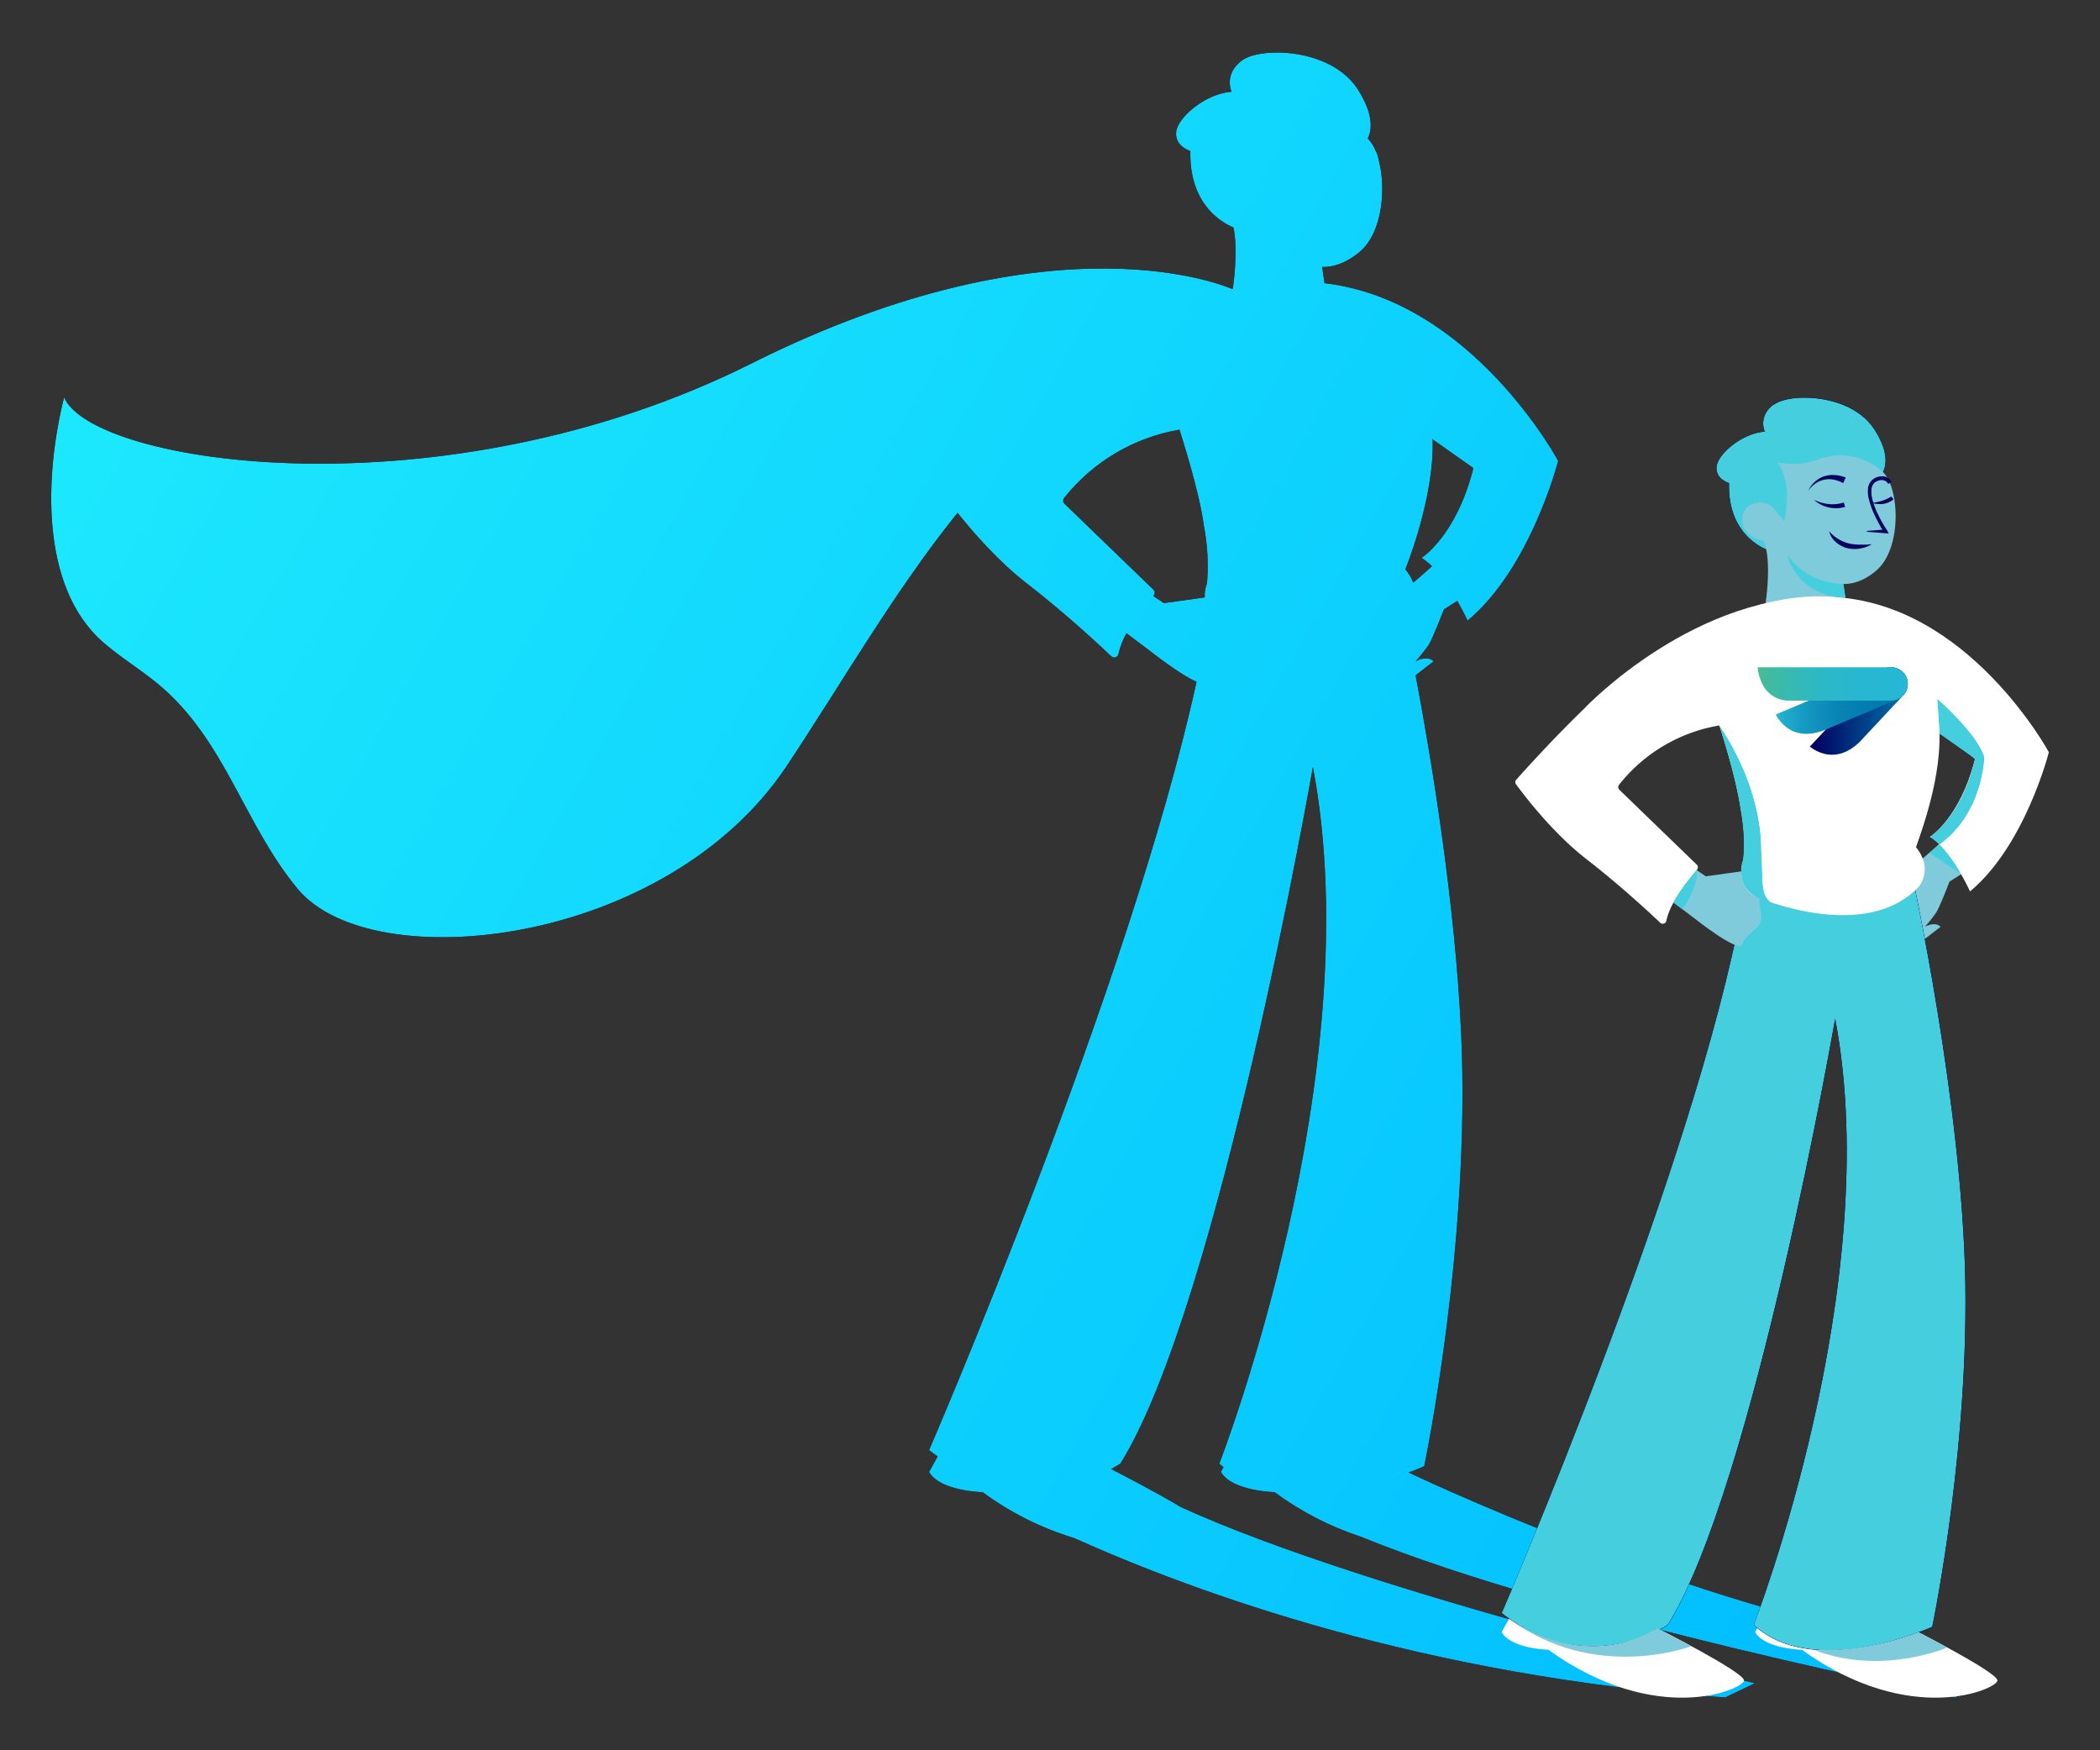 <svg xmlns="http://www.w3.org/2000/svg" xmlns:xlink="http://www.w3.org/1999/xlink" viewBox="0 0 600 500"><rect x="0" y="0" width="600" height="500" fill="#333333" stroke="none"/><defs><linearGradient id="Degradado_sin_nombre_4" x1="-238.94" y1="1209.94" x2="-238.1" y2="1209.94" gradientTransform="matrix(0, -1990, -1990, 0, 2408056.9, -474873.04)" gradientUnits="userSpaceOnUse"><stop offset="0" stop-color="#fff"/><stop offset="0.6"/><stop offset="1"/></linearGradient><linearGradient id="Degradado_sin_nombre_13" x1="-238.26" y1="1209.72" x2="-237.31" y2="1209.72" gradientTransform="matrix(0, -306.16, -306.16, 0, 370868.61, -72439)" xlink:href="#Degradado_sin_nombre_4"/><linearGradient id="Degradado_sin_nombre_13-2" x1="-238.17" y1="1208.95" x2="-237.34" y2="1208.95" gradientTransform="matrix(0, -122.89, -122.89, 0, 149084.27, -29089.92)" xlink:href="#Degradado_sin_nombre_4"/><linearGradient id="Degradado_sin_nombre_13-3" x1="-241.93" y1="1210.44" x2="-241.1" y2="1210.44" gradientTransform="matrix(0, 54.85, 54.85, 0, -65873.82, 13426.85)" xlink:href="#Degradado_sin_nombre_4"/><linearGradient id="Degradado_sin_nombre_13-4" x1="-239.87" y1="1210.91" x2="-239.04" y2="1210.91" gradientTransform="matrix(0, 138.12, 138.12, 0, -166756, 33334.75)" xlink:href="#Degradado_sin_nombre_4"/><linearGradient id="Degradado_sin_nombre_13-5" x1="-240.42" y1="1211.32" x2="-239.59" y2="1211.32" gradientTransform="matrix(0, 90.46, 90.46, 0, -109015.08, 21945.61)" xlink:href="#Degradado_sin_nombre_4"/><linearGradient id="Degradado_sin_nombre_13-6" x1="-242.12" y1="1213.49" x2="-241.29" y2="1213.49" gradientTransform="matrix(0, 38.72, 38.72, 0, -46500.41, 9624.69)" xlink:href="#Degradado_sin_nombre_4"/><linearGradient id="Degradado_sin_nombre_13-7" x1="-240.46" y1="1211.4" x2="-239.62" y2="1211.4" gradientTransform="matrix(0, 88.66, 88.66, 0, -106843.34, 21554.75)" xlink:href="#Degradado_sin_nombre_4"/><clipPath id="clip-path"><path d="M401.54,162.63s8.35-20.45,7.78-37.12c3.76,2.66,11.66,8.21,11.66,8.21-3.09,12.19-8.1,19.14-11.42,22.64a20.74,20.74,0,0,1-3.41,3l.51.32a30,30,0,0,1,2.49,2.06c-1.6,1.46-3.53,3.13-5.36,4.69a13.28,13.28,0,0,0-2.25-3.77m7.7-37.29.07,0v.13l-.09,0c0-.07,0-.14,0-.22M329.5,170.25l.12-.14a1.2,1.2,0,0,0-.07-1.67L304.14,143.9a1.23,1.23,0,0,1-.11-1.64A53.67,53.67,0,0,1,337,122.74l0,.05c.34,1.07,5.76,17.86,6.95,27.34a60.27,60.27,0,0,1,.91,16.53,8.82,8.82,0,0,0-.64,4l-11.68,1.63Zm25.37-153c-5.34,3.92-3,8.94-3,8.94-7.69.63-15.53,7.53-15.84,11.61s4.07,5.33,4.07,5.33C339.74,58.31,349,63.57,352.43,65c1.38,6.79-.09,16.79-.22,17.63,0,0-49.5-22.86-137.55,21.22S26.41,132.72,18.31,113.49c-5.4,21.62-7.16,54,11.16,70,4.85,4.23,10.4,7.58,15.38,11.66C64.28,211,69.62,235.43,85.11,254c21.25,25.48,105.26,16.5,139.67-35.18,15.35-23.06,30.91-50.15,48.81-72.32,4.28,5.38,11.59,13.84,19.87,20.24,10.49,8.1,20.18,17.08,24.08,20.77a1.21,1.21,0,0,0,2-.61,22.33,22.33,0,0,1,2.31-6l6.65,5s8.82,7,13.37,8.85c-19,86.81-76.42,219.5-76.42,219.5.82.64,1.64,1.24,2.46,1.82h0l-2.46,4.4c3,5.51,15.32,5.81,15.32,5.81a86.35,86.35,0,0,0,26.14,13.1c34.17,15.38,99.95,39.56,186,45.54l8.5-4.08s-109.71-25.57-163.95-50.28c-7.16-4.29-17.17-9.45-20-10.91a30,30,0,0,0,2.65-1.54c28.23-45.17,55-199,55-199,16.63,87.51-26.74,199-26.74,199,.39.36.8.68,1.2,1l-.75,1.34c3,5.51,15.32,5.81,15.32,5.81A87.29,87.29,0,0,0,388.84,439C446.7,462.73,559.19,485,559.19,485l-9-15.28c-65.45-9.85-147.62-49-147.74-49.08h0c2.8-1,4.47-1.79,4.47-1.79s13.36-63.52,10.54-123.94c-1.71-36.53-8.15-76.29-13-102l5.16-4c-1.88-1.88-5.17,0-5.17,0a43.6,43.6,0,0,0,3.76-4.71c1.18-1.88,4.34-10.11,4.34-10.11l3.82-2.43c1.81,3.15,2.94,5.63,2.94,5.63,18.11-15.06,25.88-45.64,25.88-45.64S420.6,85.79,378.44,80.9l-.68-4.66s5,.63,10.83-4.39c6.45-5.5,7.53-18.28,5.25-26.41h0A6.66,6.66,0,0,0,393,43a10.48,10.48,0,0,0-2.21-3.44l0,0c1.18-2.36,1.76-6.74-2.77-13.91C383.1,17.88,372.93,15,364.9,15c-4.39,0-8.15.85-10,2.24" style="fill:none"/></clipPath><mask id="mask" x="-186.37" y="-215.32" width="943.08" height="930.63" maskUnits="userSpaceOnUse"><rect x="-52.31" y="-103.07" width="674.96" height="706.14" transform="translate(-70.84 380.69) rotate(-61.4)" style="fill:url(#Degradado_sin_nombre_4)"/></mask><linearGradient id="Degradado_sin_nombre_33" x1="-238.94" y1="1209.94" x2="-238.1" y2="1209.94" gradientTransform="matrix(0, -1990, -1990, 0, 2408057.03, -474873.1)" gradientUnits="userSpaceOnUse"><stop offset="0" stop-color="#0bf"/><stop offset="0.6" stop-color="#2afffc"/><stop offset="1" stop-color="#6afff0"/></linearGradient><clipPath id="clip-path-2"><path d="M497.8,258.57c-13.51,74.64-68.75,202.24-68.75,202.24,24.55,19.15,47.47,3.35,47.47,3.35,24.55-39.28,47.81-173.1,47.81-173.1,14.46,76.12-23.26,173.1-23.26,173.1,17.19,16,51,.58,51,.58S563.69,409.5,561.23,357s-16.16-112.81-16.16-112.81l-19-14.49Z" style="fill:none"/></clipPath><mask id="mask-2" x="345.05" y="140.53" width="317.33" height="373.8" maskUnits="userSpaceOnUse"><rect x="387.53" y="168.05" width="232.35" height="318.75" transform="translate(-75.07 166.34) rotate(-17.47)" style="fill:url(#Degradado_sin_nombre_13)"/></mask><linearGradient id="Degradado_sin_nombre_12" x1="479.54" y1="480.42" x2="545.65" y2="61.97" gradientTransform="translate(121.54 -136.12) rotate(17.47)" gradientUnits="userSpaceOnUse"><stop offset="0" stop-color="#44cede"/><stop offset="0.6" stop-color="#44cede"/><stop offset="1" stop-color="#44cede"/></linearGradient><clipPath id="clip-path-3"><path d="M506.8,115.5c-4.64,3.41-2.59,7.78-2.59,7.78-6.68.54-13.5,6.54-13.78,10.09S494,138,494,138c-.41,16.1,11.75,19.37,11.75,19.37l-1.79-2.86,8.73-4.64,23.73-13.1s5.73-3.68-.81-14c-4.24-6.7-13.08-9.18-20.06-9.18-3.82,0-7.09.75-8.73,2" style="fill:none"/></clipPath><mask id="mask-3" x="469.61" y="89.18" width="93.08" height="92.57" maskUnits="userSpaceOnUse"><rect x="483.31" y="101.62" width="65.67" height="67.7" transform="translate(110.06 481.66) rotate(-55.15)" style="fill:url(#Degradado_sin_nombre_13-2)"/></mask><linearGradient id="Degradado_sin_nombre_12-2" x1="587.06" y1="113.49" x2="124.25" y2="256.92" gradientTransform="matrix(0.57, 0.82, -0.82, 0.57, 332.41, -365.53)" xlink:href="#Degradado_sin_nombre_12"/><clipPath id="clip-path-4"><path d="M540.13,190.62a4.74,4.74,0,0,0-3.31,1.52L517.1,213.28a10.77,10.77,0,0,0,4.21,2.08c3.51.82,6.92-.37,10.13-3.52l12.35-13.22a4.75,4.75,0,0,0-3.48-8h-.18" style="fill:none"/></clipPath><linearGradient id="Degradado_sin_nombre_9" x1="-239.1" y1="1204.87" x2="-238.26" y2="1204.87" gradientTransform="translate(8532.34 -40187.04) scale(33.52)" gradientUnits="userSpaceOnUse"><stop offset="0" stop-color="#000060"/><stop offset="1" stop-color="#0279ae"/></linearGradient><clipPath id="clip-path-5"><path d="M538.45,191l-31.1,13.11a10.77,10.77,0,0,0,3,3.61c2.87,2.19,6.46,2.5,10.68.94l21.14-8.9a4.75,4.75,0,0,0-.07-8.79,4.72,4.72,0,0,0-3.64,0" style="fill:none"/></clipPath><linearGradient id="Degradado_sin_nombre_10" x1="-239.03" y1="1206.21" x2="-238.2" y2="1206.21" gradientTransform="translate(11313.95 -54332.41) scale(45.21)" gradientUnits="userSpaceOnUse"><stop offset="0" stop-color="#26b7d4"/><stop offset="0.08" stop-color="#1faacc"/><stop offset="0.26" stop-color="#1295bf"/><stop offset="0.46" stop-color="#0985b5"/><stop offset="0.68" stop-color="#047cb0"/><stop offset="1" stop-color="#0279ae"/></linearGradient><clipPath id="clip-path-6"><path d="M502.18,190.62a13.47,13.47,0,0,0,1.29,4.69,8.41,8.41,0,0,0,8.09,4.83H540.3a4.76,4.76,0,1,0,0-9.52Z" style="fill:none"/></clipPath><linearGradient id="Degradado_sin_nombre_11" x1="-239.01" y1="1206.69" x2="-238.17" y2="1206.69" gradientTransform="translate(12788.81 -61836.68) scale(51.41)" gradientUnits="userSpaceOnUse"><stop offset="0" stop-color="#4abc8e"/><stop offset="0.12" stop-color="#3fbba3"/><stop offset="0.29" stop-color="#34b9b8"/><stop offset="0.48" stop-color="#2cb8c8"/><stop offset="0.69" stop-color="#27b7d1"/><stop offset="1" stop-color="#26b7d4"/></linearGradient><clipPath id="clip-path-7"><rect x="510.18" y="157.38" width="17.13" height="13.47" style="fill:none"/></clipPath><clipPath id="clip-path-8"><path d="M526.72,166.79s-11.4.22-16.54-9.41c0,0,2.13,12.69,17.13,13.46Z" style="fill:none"/></clipPath><mask id="mask-4" x="507.91" y="154.5" width="21.66" height="19.23" maskUnits="userSpaceOnUse"><rect x="509.15" y="156.02" width="19.18" height="16.19" transform="matrix(0.99, -0.17, 0.17, 0.99, -20.4, 90.95)" style="fill:url(#Degradado_sin_nombre_13-3)"/></mask><linearGradient id="Degradado_sin_nombre_12-3" x1="-241.93" y1="1210.44" x2="-241.1" y2="1210.44" gradientTransform="matrix(0, 54.85, 54.85, 0, -65873.82, 13426.85)" xlink:href="#Degradado_sin_nombre_12"/><clipPath id="clip-path-9"><rect x="491.23" y="207.23" width="15.05" height="50.64" style="fill:none"/></clipPath><clipPath id="clip-path-10"><path d="M491.23,207.23s12,16.29,12,35.74c.6,9.05-.33,12.77,3,14.9,0,0-7.83-1.11-8.58-7.34a8.36,8.36,0,0,1,.39-5.1,52.58,52.58,0,0,0-.8-14.37c-1.07-8.52-6.06-23.83-6.06-23.83" style="fill:none"/></clipPath><mask id="mask-5" x="465.91" y="199.71" width="65.68" height="65.69" maskUnits="userSpaceOnUse"><rect x="475.64" y="209.22" width="46.23" height="46.67" transform="translate(-19.98 416.27) rotate(-44.5)" style="fill:url(#Degradado_sin_nombre_13-4)"/></mask><linearGradient id="Degradado_sin_nombre_12-4" x1="-239.87" y1="1210.91" x2="-239.04" y2="1210.91" gradientTransform="matrix(0, 138.12, 138.12, 0, -166756, 33334.75)" xlink:href="#Degradado_sin_nombre_12"/><clipPath id="clip-path-11"><path d="M554.16,209.64c3.27,2.32,10.14,7.15,10.14,7.15-3.92,16.59-12.89,22.27-12.89,22.27a21.48,21.48,0,0,1,2.77,2.22c12.59-9.15,12.79-25,12.79-25-2-6.75-13.48-16.71-13.48-16.71Z" style="fill:none"/></clipPath><mask id="mask-6" x="530.55" y="191.77" width="57.29" height="57.29" maskUnits="userSpaceOnUse"><rect x="539.02" y="200.08" width="40.35" height="40.67" transform="translate(5.86 455.15) rotate(-44.5)" style="fill:url(#Degradado_sin_nombre_13-5)"/></mask><linearGradient id="Degradado_sin_nombre_12-5" x1="-240.42" y1="1211.32" x2="-239.59" y2="1211.32" gradientTransform="matrix(0, 90.46, 90.46, 0, -109015.07, 21945.6)" xlink:href="#Degradado_sin_nombre_12"/><clipPath id="clip-path-12"><rect x="478.09" y="248.43" width="6.8" height="11.37" style="fill:none"/></clipPath><clipPath id="clip-path-13"><path d="M484.85,248.43s-5.22,5.95-6.76,9.44l2.6,1.93s4.72-6.45,4.16-11.37" style="fill:none"/></clipPath><mask id="mask-7" x="472.42" y="244.78" width="18.66" height="18.67" maskUnits="userSpaceOnUse"><rect x="475.1" y="247.56" width="13.3" height="13.11" transform="translate(-32.84 432.59) rotate(-46.94)" style="fill:url(#Degradado_sin_nombre_13-6)"/></mask><linearGradient id="Degradado_sin_nombre_12-6" x1="-242.12" y1="1213.49" x2="-241.29" y2="1213.49" gradientTransform="matrix(0, 38.72, 38.72, 0, -46500.41, 9624.69)" xlink:href="#Degradado_sin_nombre_12"/><clipPath id="clip-path-14"><rect x="551.22" y="241.28" width="9.09" height="8.47" style="fill:none"/></clipPath><clipPath id="clip-path-15"><path d="M554.18,241.28a38.57,38.57,0,0,1,6.13,8.46l-9.09-6.14Z" style="fill:none"/></clipPath><mask id="mask-8" x="547" y="236.74" width="17.53" height="17.53" maskUnits="userSpaceOnUse"><rect x="549.57" y="239.3" width="12.39" height="12.42" transform="translate(-3.07 483.94) rotate(-46.94)" style="fill:url(#Degradado_sin_nombre_13-7)"/></mask><linearGradient id="Degradado_sin_nombre_12-7" x1="-240.46" y1="1211.4" x2="-239.62" y2="1211.4" gradientTransform="matrix(0, 88.66, 88.66, 0, -106843.34, 21554.75)" xlink:href="#Degradado_sin_nombre_12"/></defs><g style="isolation:isolate"><g id="Layer_1" data-name="Layer 1"><g style="clip-path:url(#clip-path)"><g style="mask:url(#mask)"><rect x="-52.31" y="-103.07" width="674.96" height="706.14" transform="translate(-70.84 380.69) rotate(-61.4)" style="fill:url(#Degradado_sin_nombre_33)"/></g></g><path d="M473.53,465.15s24.76,12.52,24.76,14.91-24.76,13.58-55.91-8.78c0,0-10.68-.27-13.33-5.06l5.07-9.05Z" style="fill:#fff"/><path d="M545.94,465.15s24.76,12.52,24.76,14.91-24.76,13.58-55.91-8.78c0,0-10.68-.27-13.32-5.06l5.07-9.05Z" style="fill:#fff"/><path d="M566.31,245.92,557,251.85s-2.75,7.17-3.78,8.8a37.7,37.7,0,0,1-3.27,4.1s2.86-1.64,4.5,0l-4.5,3.47-4.3-2.25-1.79-16.16s11.59-9.47,13.14-11.69Z" style="fill:#7fcbdc"/><path d="M545.07,244.14S558.78,304.4,561.23,357s-9.16,107.79-9.16,107.79-33.81,15.38-51-.58c0,0,37.72-97,23.26-173.1,0,0-23.26,133.82-47.81,173.1,0,0-22.92,15.8-47.47-3.35,0,0,55.24-127.6,68.75-202.24L526,229.65Z" style="fill:#03045e"/><g style="clip-path:url(#clip-path-2)"><g style="mask:url(#mask-2)"><rect x="387.53" y="168.05" width="232.35" height="318.75" transform="translate(-75.07 166.34) rotate(-17.47)" style="fill:url(#Degradado_sin_nombre_12)"/></g></g><path d="M482.25,246.86l5.11,3.48,12.49-1.74s4.29,2.56,3.27,6,.11,5.11.16,7.78-4.67,4.5-5.48,7.36-13.91-7.57-13.91-7.57l-10-7.57Z" style="fill:#7fcbdc"/><path d="M504.21,123.28s-2-4.37,2.59-7.78,22.24-3.14,28.78,7.23.82,14,.82,14l-23.73,13.1-8.73,4.64,1.79,2.86S493.57,154.11,494,138c0,0-3.82-1.09-3.55-4.64s7.1-9.55,13.78-10.09" style="fill:#03045e"/><g style="clip-path:url(#clip-path-3)"><g style="mask:url(#mask-3)"><rect x="483.31" y="101.62" width="65.67" height="67.7" transform="translate(110.06 481.66) rotate(-55.15)" style="fill:url(#Degradado_sin_nombre_12-2)"/></g></g><path d="M503.94,154.52s-6-.69-6.14-6,6.41-6.27,9-3.27,2.87,3.79,2.87,3.79,3-10.34-1.91-17a20.86,20.86,0,0,0,11.73-.82A18,18,0,0,1,538,134.87c4.77,4.64,5.46,21.83-1.91,28.1-5,4.37-9.41,3.82-9.41,3.82l1.09,7.51a20.1,20.1,0,0,1-23.33-1.92s1.91-12.14-.54-17.86" style="fill:#7fcbdc"/><path d="M533.4,151.67l5.32-.41-.44.82a48.42,48.42,0,0,1-2.55-4.69,25.12,25.12,0,0,1-1.82-5,8.59,8.59,0,0,1-.2-2.78,3.89,3.89,0,0,1,1.35-2.63,4,4,0,0,1,1.33-.7,4.31,4.31,0,0,1,1.49-.22,3,3,0,0,1,1.52.46,3.83,3.83,0,0,1,1.08,1.12l-1,.61a2,2,0,0,0-1.66-1.11,3.39,3.39,0,0,0-2.11.65,2.87,2.87,0,0,0-1,1.94,7.92,7.92,0,0,0,.15,2.46A21.09,21.09,0,0,0,536.6,147a35.72,35.72,0,0,0,2.57,4.51h0l.47.89-.92-.07-5.32-.42Z" style="fill:#03045e"/><path d="M516.62,140.19a8.28,8.28,0,0,1,1.78-2.44,7.31,7.31,0,0,1,2.65-1.64,7.9,7.9,0,0,1,3.17-.4,10.88,10.88,0,0,1,1.59.23c.51.13,1,.3,1.53.45l-.7,1.6c-.42-.18-.84-.39-1.27-.56a11.92,11.92,0,0,0-1.33-.38,6.81,6.81,0,0,0-5.34,1.07,8.7,8.7,0,0,0-2.08,2.07" style="fill:#03045e"/><path d="M518.26,142.78a12.11,12.11,0,0,0,2.12.8,11.06,11.06,0,0,0,2.17.41,9.18,9.18,0,0,0,2.16,0,12.3,12.3,0,0,0,2.09-.43l.39,1.23a8.54,8.54,0,0,1-2.4.39,9.08,9.08,0,0,1-2.39-.25,9.49,9.49,0,0,1-4.14-2.14" style="fill:#03045e"/><path d="M534.77,143.69a17.72,17.72,0,0,0,3-.65,12.32,12.32,0,0,0,1.36-.52c.44-.2.84-.45,1.26-.69l.61.82a5.94,5.94,0,0,1-3,1.31,7.41,7.41,0,0,1-1.63,0,5.62,5.62,0,0,1-1.57-.32" style="fill:#03045e"/><path d="M522.63,151.79a11.05,11.05,0,0,0,5.49,3.42,10.43,10.43,0,0,0,1.58.27,12.78,12.78,0,0,0,1.64.11c.55,0,1.11,0,1.68,0s1.14-.1,1.75-.1a15.76,15.76,0,0,1-1.6.78,13,13,0,0,1-1.74.44,9.23,9.23,0,0,1-3.66-.11,7.92,7.92,0,0,1-3.25-1.75,6,6,0,0,1-1.89-3" style="fill:#03045e"/><path d="M545.07,176.07a112.83,112.83,0,0,0-19.85-5.32c-10.23-1.64-31.44,1.36-49.31,16,0,0,23.94,18.82,26,63.22,0,0,20.67,15.76,43.18-2,0,0,20.46-45.63,0-71.82" style="fill:#fff"/><path d="M492.85,207a46.2,46.2,0,0,0-30.26,17.19,1.07,1.07,0,0,0,.09,1.43L484.79,247a1.07,1.07,0,0,1,.06,1.46c-2,2.23-7.63,9-8.75,14.6a1.05,1.05,0,0,1-1.76.53c-3.39-3.21-11.82-11-20.94-18.06-9.88-7.63-18.18-18.65-20.24-21.48a1,1,0,0,1,.06-1.32c2.24-2.51,10.86-12.09,19.77-20.65,5.85-5.62,25.58-19.27,30.32-20.9a1,1,0,0,1,1.09.27l12.93,13.2a1,1,0,0,1,.24,1.1l-3.84,10.61a1,1,0,0,1-.88.69" style="fill:#fff"/><path d="M545.07,176.07s25.78,13.3,40.3,38.87c0,0-6.75,26.6-22.5,39.7,0,0-5.53-12.13-11.46-15.58,0,0,8.59-5.29,12.89-22.27,0,0-10.64-8.8-14.12-8.8Z" style="fill:#fff"/><g style="clip-path:url(#clip-path-4)"><rect x="517.1" y="190.62" width="28.48" height="25.56" style="fill:url(#Degradado_sin_nombre_9)"/></g><g style="clip-path:url(#clip-path-5)"><rect x="507.35" y="190.62" width="38.36" height="19.61" style="fill:url(#Degradado_sin_nombre_10)"/></g><g style="clip-path:url(#clip-path-6)"><rect x="502.18" y="190.62" width="42.88" height="9.52" style="fill:url(#Degradado_sin_nombre_11)"/></g><path d="M491.23,207.23s9.63,28,6.57,39.63c0,0-1.66,7,4.38,9.51,0,0,30.89,13.3,46.16-3.2,0,0,4.15-5.11-1-11.25,0,0,7.27-17.78,6.77-32.28L531.08,223.8H515Z" style="fill:#fff"/><path d="M453,202.05s31.72-33.38,70.63-31.51,61.75,44.4,61.75,44.4l-50.6-32.4-29.92,4.79Z" style="fill:#fff"/><g style="mix-blend-mode:multiply"><g style="clip-path:url(#clip-path-7)"><g style="clip-path:url(#clip-path-8)"><g style="mask:url(#mask-4)"><rect x="509.15" y="156.02" width="19.18" height="16.19" transform="matrix(0.99, -0.17, 0.17, 0.99, -20.4, 90.95)" style="fill:url(#Degradado_sin_nombre_12-3)"/></g></g></g></g><g style="mix-blend-mode:multiply"><g style="clip-path:url(#clip-path-9)"><g style="clip-path:url(#clip-path-10)"><g style="mask:url(#mask-5)"><rect x="475.64" y="209.22" width="46.23" height="46.67" transform="translate(-19.98 416.27) rotate(-44.5)" style="fill:url(#Degradado_sin_nombre_12-4)"/></g></g></g></g><g style="clip-path:url(#clip-path-11)"><g style="mask:url(#mask-6)"><rect x="539.02" y="200.08" width="40.35" height="40.67" transform="translate(5.86 455.15) rotate(-44.5)" style="fill:url(#Degradado_sin_nombre_12-5)"/></g></g><path d="M431.19,462.39s20.51,15.69,42.34,2.76l9.73,5.11s-27.58,10.55-52.07-7.87" style="fill:#7fcbdc"/><path d="M518.52,471.41a79.4,79.4,0,0,0,29.66-5.11l8.19,4.34s-18.68,8.1-37.85.77" style="fill:#7fcbdc"/><g style="mix-blend-mode:multiply"><g style="clip-path:url(#clip-path-12)"><g style="clip-path:url(#clip-path-13)"><g style="mask:url(#mask-7)"><rect x="475.1" y="247.56" width="13.3" height="13.11" transform="translate(-32.84 432.59) rotate(-46.94)" style="fill:url(#Degradado_sin_nombre_12-6)"/></g></g></g></g><g style="mix-blend-mode:multiply"><g style="clip-path:url(#clip-path-14)"><g style="clip-path:url(#clip-path-15)"><g style="mask:url(#mask-8)"><rect x="549.57" y="239.3" width="12.39" height="12.42" transform="translate(-3.07 483.94) rotate(-46.94)" style="fill:url(#Degradado_sin_nombre_12-7)"/></g></g></g></g></g></g></svg>